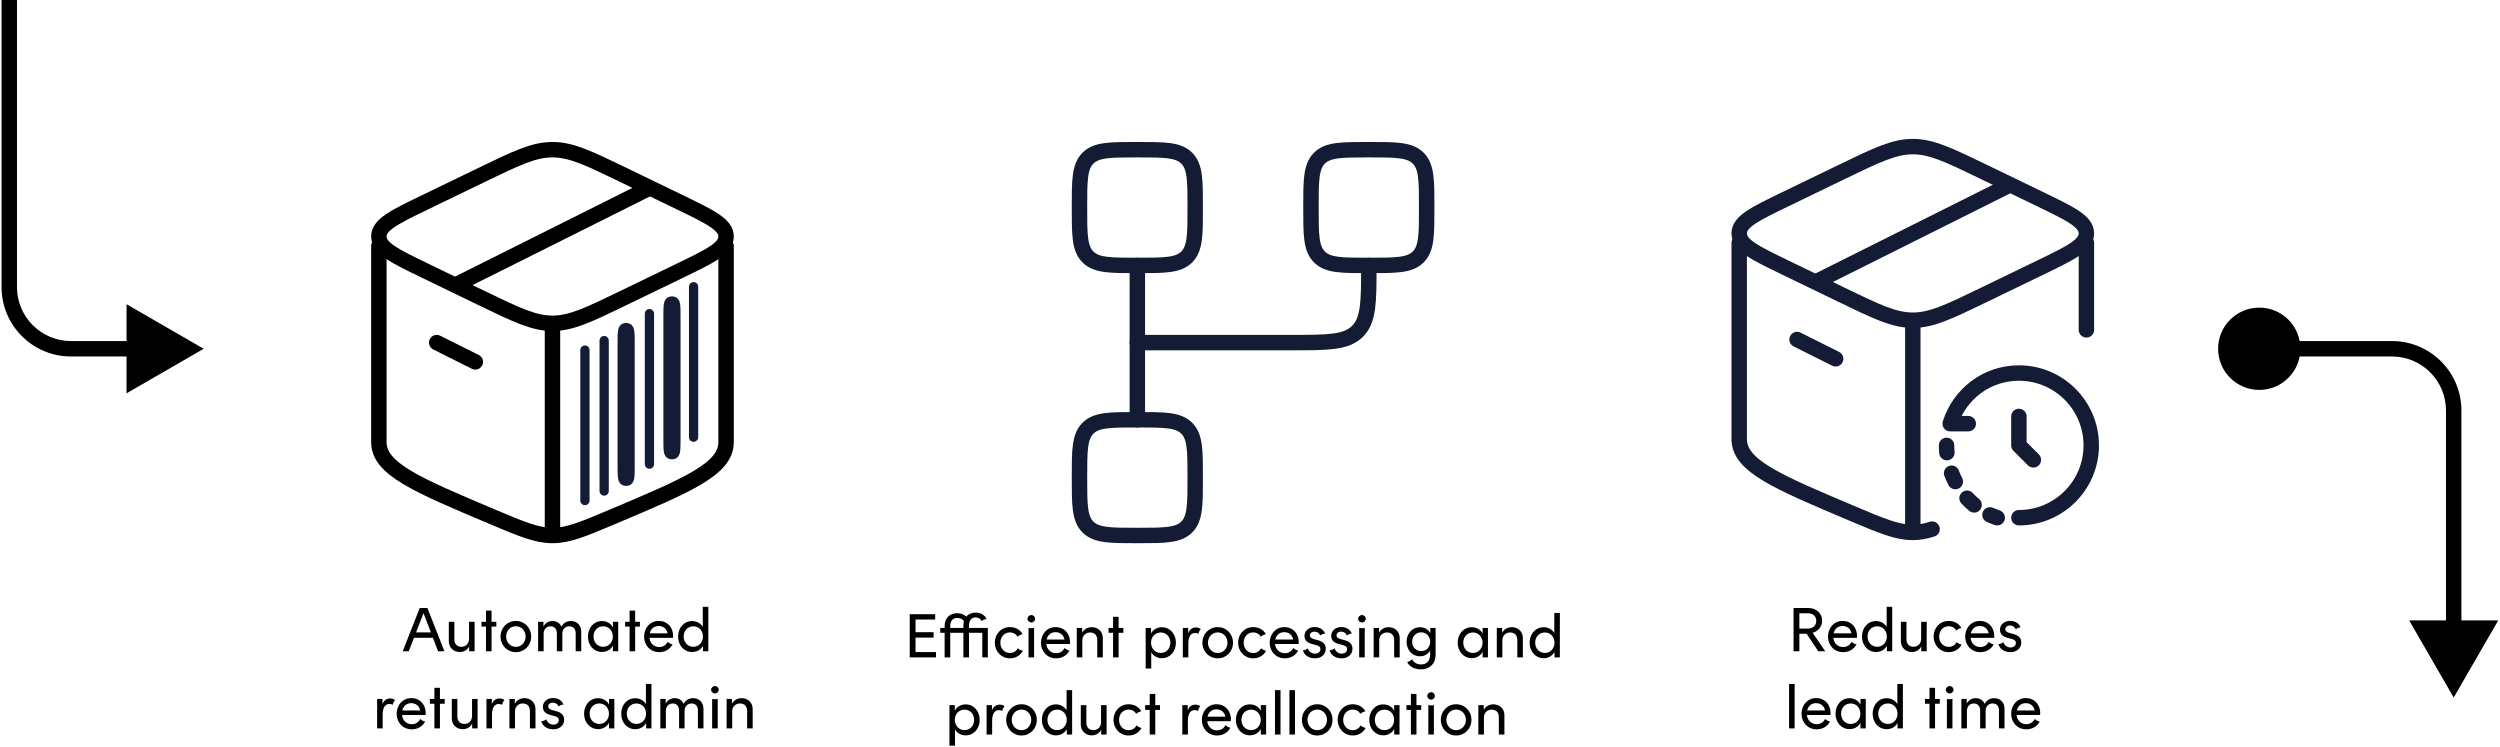 <svg width="810" height="242" viewBox="0 0 810 242" fill="none" xmlns="http://www.w3.org/2000/svg">
<path d="M138.488 197L143.988 211H141.928L140.268 206.64H134.128L132.448 211H130.488L135.988 197H138.488ZM134.808 204.9H139.608L137.248 198.74H137.188L134.808 204.9ZM148.955 211.26C146.975 211.26 145.415 209.82 145.415 207.78V201.46H147.215V207.1C147.215 208.6 148.035 209.56 149.515 209.56C150.935 209.56 151.975 208.48 151.975 206.98V201.46H153.775V208.88V211H152.015V209.44C151.415 210.66 150.195 211.26 148.955 211.26ZM156.007 203.02V201.46H157.467V197.84H159.267V201.46H160.807V203.02H159.267V211H157.467V203.02H156.007ZM167.139 211.3C164.319 211.3 162.179 209.06 162.179 206.24C162.179 203.4 164.319 201.18 167.139 201.18C169.959 201.18 172.099 203.4 172.099 206.24C172.099 209.06 169.959 211.3 167.139 211.3ZM163.979 206.24C163.979 208.08 165.319 209.58 167.139 209.58C168.939 209.58 170.299 208.1 170.299 206.24C170.299 204.38 168.959 202.9 167.139 202.9C165.299 202.9 163.979 204.38 163.979 206.24ZM174.342 203.78V201.46H176.082V203C176.602 201.92 177.682 201.2 178.982 201.2C180.302 201.2 181.382 201.86 181.902 203.04C182.502 201.94 183.542 201.2 184.962 201.2C186.922 201.2 188.322 202.6 188.322 204.6V211H186.522V205.2C186.522 203.82 185.822 202.92 184.402 202.92C183.162 202.92 182.202 203.94 182.202 205.24V211H180.422V205.2C180.422 203.86 179.702 202.92 178.382 202.92C177.082 202.92 176.142 203.94 176.142 205.24V211H174.342V203.78ZM195.059 211.24C192.359 211.24 190.499 209.02 190.499 206.24C190.499 203.44 192.359 201.22 195.059 201.22C196.479 201.22 197.959 201.94 198.579 203.32V201.46H200.299V208.88V211H198.579V209.14C197.959 210.52 196.479 211.24 195.059 211.24ZM192.299 206.24C192.299 208.08 193.579 209.56 195.439 209.56C197.279 209.56 198.559 208.08 198.559 206.24C198.559 204.4 197.279 202.92 195.439 202.92C193.559 202.92 192.299 204.38 192.299 206.24ZM202.53 203.02V201.46H203.99V197.84H205.79V201.46H207.33V203.02H205.79V211H203.99V203.02H202.53ZM213.562 211.3C210.702 211.3 208.682 209.06 208.682 206.26C208.682 203.46 210.622 201.18 213.422 201.18C216.462 201.18 218.342 203.64 218.062 206.66H210.422C210.602 208.42 211.862 209.64 213.582 209.64C214.862 209.64 215.822 208.96 216.302 207.98H216.362C216.742 208.36 217.362 208.68 217.882 208.78L217.902 208.82C217.002 210.44 215.462 211.3 213.562 211.3ZM210.522 205.2H216.302C216.002 203.74 214.922 202.82 213.402 202.82C211.902 202.82 210.842 203.76 210.522 205.2ZM227.778 211C227.778 210.42 227.758 209.84 227.758 209.24C227.078 210.54 225.678 211.26 224.258 211.26C221.558 211.26 219.698 209.04 219.698 206.24C219.698 203.44 221.558 201.22 224.258 201.22C225.638 201.22 226.998 201.9 227.698 203.12V196.6H229.498V208.88V211H227.778ZM221.498 206.24C221.498 208.08 222.798 209.56 224.638 209.56C226.458 209.56 227.758 208.08 227.758 206.24C227.758 204.38 226.478 202.92 224.638 202.92C222.778 202.92 221.498 204.38 221.498 206.24ZM122.184 228.94V226.46H123.924V228.14C124.324 227.06 125.184 226.3 126.384 226.3C127.144 226.3 127.664 226.52 127.984 226.8L128.004 226.84C127.644 227.2 127.344 227.8 127.264 228.32L127.224 228.34C126.964 228.18 126.624 228.08 126.164 228.08C124.564 228.08 123.984 229.68 123.984 231.52V236H122.184V228.94ZM133.396 236.3C130.536 236.3 128.516 234.06 128.516 231.26C128.516 228.46 130.456 226.18 133.256 226.18C136.296 226.18 138.176 228.64 137.896 231.66H130.256C130.436 233.42 131.696 234.64 133.416 234.64C134.696 234.64 135.656 233.96 136.136 232.98H136.196C136.576 233.36 137.196 233.68 137.716 233.78L137.736 233.82C136.836 235.44 135.296 236.3 133.396 236.3ZM130.356 230.2H136.136C135.836 228.74 134.756 227.82 133.236 227.82C131.736 227.82 130.676 228.76 130.356 230.2ZM139.279 228.02V226.46H140.739V222.84H142.539V226.46H144.079V228.02H142.539V236H140.739V228.02H139.279ZM149.922 236.26C147.942 236.26 146.382 234.82 146.382 232.78V226.46H148.182V232.1C148.182 233.6 149.002 234.56 150.482 234.56C151.902 234.56 152.942 233.48 152.942 231.98V226.46H154.742V233.88V236H152.982V234.44C152.382 235.66 151.162 236.26 149.922 236.26ZM157.614 228.94V226.46H159.354V228.14C159.754 227.06 160.614 226.3 161.814 226.3C162.574 226.3 163.094 226.52 163.414 226.8L163.434 226.84C163.074 227.2 162.774 227.8 162.694 228.32L162.654 228.34C162.394 228.18 162.054 228.08 161.594 228.08C159.994 228.08 159.414 229.68 159.414 231.52V236H157.614V228.94ZM165.055 228.58V226.46H166.795V228.02C167.395 226.86 168.595 226.2 169.915 226.2C171.935 226.2 173.495 227.64 173.495 229.68V236H171.695V230.36C171.695 228.88 170.895 227.92 169.355 227.92C167.935 227.92 166.855 228.98 166.855 230.46V236H165.055V228.58ZM179.285 236.3C177.165 236.3 175.845 235.2 175.385 233.76L175.405 233.72C175.925 233.68 176.565 233.4 176.965 233.08H177.005C177.205 233.86 178.005 234.78 179.285 234.78C180.405 234.78 181.045 234.14 181.045 233.32C181.045 232.4 180.245 232.16 179.465 231.96L178.505 231.7C176.685 231.24 175.885 230.42 175.885 228.98C175.885 227.46 177.245 226.16 179.145 226.16C181.105 226.16 182.225 227.28 182.545 228.24L182.505 228.28C182.005 228.3 181.385 228.56 181.005 228.88L180.965 228.86C180.685 228.2 180.085 227.66 179.105 227.66C178.165 227.66 177.625 228.22 177.625 228.88C177.625 229.62 178.285 229.9 179.125 230.12L180.025 230.36C181.565 230.76 182.785 231.46 182.785 233.2C182.785 234.94 181.405 236.3 179.285 236.3ZM193.799 236.24C191.099 236.24 189.239 234.02 189.239 231.24C189.239 228.44 191.099 226.22 193.799 226.22C195.219 226.22 196.699 226.94 197.319 228.32V226.46H199.039V233.88V236H197.319V234.14C196.699 235.52 195.219 236.24 193.799 236.24ZM191.039 231.24C191.039 233.08 192.319 234.56 194.179 234.56C196.019 234.56 197.299 233.08 197.299 231.24C197.299 229.4 196.019 227.92 194.179 227.92C192.299 227.92 191.039 229.38 191.039 231.24ZM209.351 236C209.351 235.42 209.331 234.84 209.331 234.24C208.651 235.54 207.251 236.26 205.831 236.26C203.131 236.26 201.271 234.04 201.271 231.24C201.271 228.44 203.131 226.22 205.831 226.22C207.211 226.22 208.571 226.9 209.271 228.12V221.6H211.071V233.88V236H209.351ZM203.071 231.24C203.071 233.08 204.371 234.56 206.211 234.56C208.031 234.56 209.331 233.08 209.331 231.24C209.331 229.38 208.051 227.92 206.211 227.92C204.351 227.92 203.071 229.38 203.071 231.24ZM213.942 228.78V226.46H215.682V228C216.202 226.92 217.282 226.2 218.582 226.2C219.902 226.2 220.982 226.86 221.502 228.04C222.102 226.94 223.142 226.2 224.562 226.2C226.522 226.2 227.922 227.6 227.922 229.6V236H226.122V230.2C226.122 228.82 225.422 227.92 224.002 227.92C222.762 227.92 221.802 228.94 221.802 230.24V236H220.022V230.2C220.022 228.86 219.302 227.92 217.982 227.92C216.682 227.92 215.742 228.94 215.742 230.24V236H213.942V228.78ZM230.739 236V226.46L230.779 226.44C231.279 226.58 231.999 226.58 232.499 226.44L232.539 226.46V236H230.739ZM230.399 223.48C230.399 222.82 230.959 222.28 231.639 222.28C232.319 222.28 232.879 222.82 232.879 223.48C232.879 224.12 232.319 224.68 231.639 224.68C230.959 224.68 230.399 224.12 230.399 223.48ZM235.426 228.58V226.46H237.166V228.02C237.766 226.86 238.966 226.2 240.286 226.2C242.306 226.2 243.866 227.64 243.866 229.68V236H242.066V230.36C242.066 228.88 241.266 227.92 239.726 227.92C238.306 227.92 237.226 228.98 237.226 230.46V236H235.426V228.58Z" fill="black"/>
<path d="M294.756 213V199H302.996V200.74H296.636V204.84H302.496V206.58H296.636V211.26H303.256V213H294.756ZM304.638 205.02V203.46H306.058V202.88C306.058 200.04 307.918 198.68 310.098 198.68C311.478 198.68 312.478 199.18 313.078 199.76C313.818 198.9 314.918 198.48 316.098 198.48C318.098 198.48 319.258 199.6 319.598 200.52L319.578 200.56C319.078 200.6 318.458 200.88 318.078 201.2H318.038C317.758 200.52 317.038 200.04 316.118 200.04C314.898 200.04 313.958 200.8 313.958 202.7V203.46H320.058V213H318.258V205.02H313.958V213H312.138V205.02H307.878V213H306.058V205.02H304.638ZM307.878 203.46H312.138V202.68C312.138 202.14 312.198 201.66 312.318 201.24C311.898 200.62 311.118 200.22 310.158 200.22C308.858 200.22 307.878 200.98 307.878 202.88V203.46ZM327.194 213.3C324.394 213.3 322.314 211.02 322.314 208.24C322.314 205.42 324.394 203.18 327.194 203.18C329.034 203.18 330.514 204.02 331.294 205.44L331.274 205.48C330.734 205.58 330.094 205.9 329.714 206.26H329.654C329.114 205.34 328.254 204.9 327.194 204.9C325.374 204.9 324.114 206.38 324.114 208.24C324.114 210.08 325.374 211.58 327.194 211.58C328.294 211.58 329.174 211.08 329.754 210.08L329.814 210.06C330.194 210.44 330.854 210.76 331.374 210.84L331.394 210.88C330.574 212.36 329.094 213.3 327.194 213.3ZM333.247 213V203.46L333.287 203.44C333.787 203.58 334.507 203.58 335.007 203.44L335.047 203.46V213H333.247ZM332.907 200.48C332.907 199.82 333.467 199.28 334.147 199.28C334.827 199.28 335.387 199.82 335.387 200.48C335.387 201.12 334.827 201.68 334.147 201.68C333.467 201.68 332.907 201.12 332.907 200.48ZM342.154 213.3C339.294 213.3 337.274 211.06 337.274 208.26C337.274 205.46 339.214 203.18 342.014 203.18C345.054 203.18 346.934 205.64 346.654 208.66H339.014C339.194 210.42 340.454 211.64 342.174 211.64C343.454 211.64 344.414 210.96 344.894 209.98H344.954C345.334 210.36 345.954 210.68 346.474 210.78L346.494 210.82C345.594 212.44 344.054 213.3 342.154 213.3ZM339.114 207.2H344.894C344.594 205.74 343.514 204.82 341.994 204.82C340.494 204.82 339.434 205.76 339.114 207.2ZM348.872 205.58V203.46H350.612V205.02C351.212 203.86 352.412 203.2 353.732 203.2C355.752 203.2 357.312 204.64 357.312 206.68V213H355.512V207.36C355.512 205.88 354.712 204.92 353.172 204.92C351.752 204.92 350.672 205.98 350.672 207.46V213H348.872V205.58ZM359.169 205.02V203.46H360.629V199.84H362.429V203.46H363.969V205.02H362.429V213H360.629V205.02H359.169ZM371.196 205.56V203.46H372.916V205.26C373.576 203.98 374.976 203.22 376.456 203.22C379.136 203.22 380.996 205.46 380.996 208.24C380.996 211.04 379.116 213.26 376.456 213.26C375.016 213.26 373.696 212.56 372.996 211.34V216.6H371.196V205.56ZM372.936 208.24C372.936 210.08 374.256 211.56 376.076 211.56C377.916 211.56 379.196 210.08 379.196 208.24C379.196 206.38 377.916 204.92 376.076 204.92C374.216 204.92 372.936 206.4 372.936 208.24ZM383.227 205.94V203.46H384.967V205.14C385.367 204.06 386.227 203.3 387.427 203.3C388.187 203.3 388.707 203.52 389.027 203.8L389.047 203.84C388.687 204.2 388.387 204.8 388.307 205.32L388.267 205.34C388.007 205.18 387.667 205.08 387.207 205.08C385.607 205.08 385.027 206.68 385.027 208.52V213H383.227V205.94ZM394.539 213.3C391.719 213.3 389.579 211.06 389.579 208.24C389.579 205.4 391.719 203.18 394.539 203.18C397.359 203.18 399.499 205.4 399.499 208.24C399.499 211.06 397.359 213.3 394.539 213.3ZM391.379 208.24C391.379 210.08 392.719 211.58 394.539 211.58C396.339 211.58 397.699 210.1 397.699 208.24C397.699 206.38 396.359 204.9 394.539 204.9C392.699 204.9 391.379 206.38 391.379 208.24ZM406.022 213.3C403.222 213.3 401.142 211.02 401.142 208.24C401.142 205.42 403.222 203.18 406.022 203.18C407.862 203.18 409.342 204.02 410.122 205.44L410.102 205.48C409.562 205.58 408.922 205.9 408.542 206.26H408.482C407.942 205.34 407.082 204.9 406.022 204.9C404.202 204.9 402.942 206.38 402.942 208.24C402.942 210.08 404.202 211.58 406.022 211.58C407.122 211.58 408.002 211.08 408.582 210.08L408.642 210.06C409.022 210.44 409.682 210.76 410.202 210.84L410.222 210.88C409.402 212.36 407.922 213.3 406.022 213.3ZM416.256 213.3C413.396 213.3 411.376 211.06 411.376 208.26C411.376 205.46 413.316 203.18 416.116 203.18C419.156 203.18 421.036 205.64 420.756 208.66H413.116C413.296 210.42 414.556 211.64 416.276 211.64C417.556 211.64 418.516 210.96 418.996 209.98H419.056C419.436 210.36 420.056 210.68 420.576 210.78L420.596 210.82C419.696 212.44 418.156 213.3 416.256 213.3ZM413.216 207.2H418.996C418.696 205.74 417.616 204.82 416.096 204.82C414.596 204.82 413.536 205.76 413.216 207.2ZM426.05 213.3C423.93 213.3 422.61 212.2 422.15 210.76L422.17 210.72C422.69 210.68 423.33 210.4 423.73 210.08H423.77C423.97 210.86 424.77 211.78 426.05 211.78C427.17 211.78 427.81 211.14 427.81 210.32C427.81 209.4 427.01 209.16 426.23 208.96L425.27 208.7C423.45 208.24 422.65 207.42 422.65 205.98C422.65 204.46 424.01 203.16 425.91 203.16C427.87 203.16 428.99 204.28 429.31 205.24L429.27 205.28C428.77 205.3 428.15 205.56 427.77 205.88L427.73 205.86C427.45 205.2 426.85 204.66 425.87 204.66C424.93 204.66 424.39 205.22 424.39 205.88C424.39 206.62 425.05 206.9 425.89 207.12L426.79 207.36C428.33 207.76 429.55 208.46 429.55 210.2C429.55 211.94 428.17 213.3 426.05 213.3ZM434.703 213.3C432.583 213.3 431.263 212.2 430.803 210.76L430.823 210.72C431.343 210.68 431.983 210.4 432.383 210.08H432.423C432.623 210.86 433.423 211.78 434.703 211.78C435.823 211.78 436.463 211.14 436.463 210.32C436.463 209.4 435.663 209.16 434.883 208.96L433.923 208.7C432.103 208.24 431.303 207.42 431.303 205.98C431.303 204.46 432.663 203.16 434.563 203.16C436.523 203.16 437.643 204.28 437.963 205.24L437.923 205.28C437.423 205.3 436.803 205.56 436.423 205.88L436.383 205.86C436.103 205.2 435.503 204.66 434.523 204.66C433.583 204.66 433.043 205.22 433.043 205.88C433.043 206.62 433.703 206.9 434.543 207.12L435.443 207.36C436.983 207.76 438.203 208.46 438.203 210.2C438.203 211.94 436.823 213.3 434.703 213.3ZM440.376 213V203.46L440.416 203.44C440.916 203.58 441.636 203.58 442.136 203.44L442.176 203.46V213H440.376ZM440.036 200.48C440.036 199.82 440.596 199.28 441.276 199.28C441.956 199.28 442.516 199.82 442.516 200.48C442.516 201.12 441.956 201.68 441.276 201.68C440.596 201.68 440.036 201.12 440.036 200.48ZM445.063 205.58V203.46H446.803V205.02C447.403 203.86 448.603 203.2 449.923 203.2C451.943 203.2 453.503 204.64 453.503 206.68V213H451.703V207.36C451.703 205.88 450.903 204.92 449.363 204.92C447.943 204.92 446.863 205.98 446.863 207.46V213H445.063V205.58ZM460.394 216.88C458.154 216.88 456.634 215.9 455.934 214.54L455.954 214.5C456.494 214.38 457.134 214 457.494 213.6L457.554 213.62C457.874 214.4 458.834 215.28 460.414 215.28C462.174 215.28 463.354 214.18 463.354 212.14V210.78C462.694 211.98 461.474 212.64 460.054 212.64C457.534 212.64 455.734 210.54 455.734 207.92C455.734 205.32 457.534 203.22 460.054 203.22C461.554 203.22 462.794 203.96 463.414 205.16V203.46H465.134V212.14C465.134 215.3 462.934 216.88 460.394 216.88ZM457.534 207.92C457.534 209.6 458.714 210.96 460.454 210.96C462.194 210.96 463.374 209.62 463.374 207.92C463.374 206.24 462.174 204.88 460.454 204.88C458.694 204.88 457.534 206.26 457.534 207.92ZM476.854 213.24C474.154 213.24 472.294 211.02 472.294 208.24C472.294 205.44 474.154 203.22 476.854 203.22C478.274 203.22 479.754 203.94 480.374 205.32V203.46H482.094V210.88V213H480.374V211.14C479.754 212.52 478.274 213.24 476.854 213.24ZM474.094 208.24C474.094 210.08 475.374 211.56 477.234 211.56C479.074 211.56 480.354 210.08 480.354 208.24C480.354 206.4 479.074 204.92 477.234 204.92C475.354 204.92 474.094 206.38 474.094 208.24ZM484.965 205.58V203.46H486.705V205.02C487.305 203.86 488.505 203.2 489.825 203.2C491.845 203.2 493.405 204.64 493.405 206.68V213H491.605V207.36C491.605 205.88 490.805 204.92 489.265 204.92C487.845 204.92 486.765 205.98 486.765 207.46V213H484.965V205.58ZM503.675 213C503.675 212.42 503.655 211.84 503.655 211.24C502.975 212.54 501.575 213.26 500.155 213.26C497.455 213.26 495.595 211.04 495.595 208.24C495.595 205.44 497.455 203.22 500.155 203.22C501.535 203.22 502.895 203.9 503.595 205.12V198.6H505.395V210.88V213H503.675ZM497.395 208.24C497.395 210.08 498.695 211.56 500.535 211.56C502.355 211.56 503.655 210.08 503.655 208.24C503.655 206.38 502.375 204.92 500.535 204.92C498.675 204.92 497.395 206.38 497.395 208.24ZM307.622 230.56V228.46H309.342V230.26C310.002 228.98 311.402 228.22 312.882 228.22C315.562 228.22 317.422 230.46 317.422 233.24C317.422 236.04 315.542 238.26 312.882 238.26C311.442 238.26 310.122 237.56 309.422 236.34V241.6H307.622V230.56ZM309.362 233.24C309.362 235.08 310.682 236.56 312.502 236.56C314.342 236.56 315.622 235.08 315.622 233.24C315.622 231.38 314.342 229.92 312.502 229.92C310.642 229.92 309.362 231.4 309.362 233.24ZM319.653 230.94V228.46H321.393V230.14C321.793 229.06 322.653 228.3 323.853 228.3C324.613 228.3 325.133 228.52 325.453 228.8L325.473 228.84C325.113 229.2 324.813 229.8 324.733 230.32L324.693 230.34C324.433 230.18 324.093 230.08 323.633 230.08C322.033 230.08 321.453 231.68 321.453 233.52V238H319.653V230.94ZM330.965 238.3C328.145 238.3 326.005 236.06 326.005 233.24C326.005 230.4 328.145 228.18 330.965 228.18C333.785 228.18 335.925 230.4 335.925 233.24C335.925 236.06 333.785 238.3 330.965 238.3ZM327.805 233.24C327.805 235.08 329.145 236.58 330.965 236.58C332.765 236.58 334.125 235.1 334.125 233.24C334.125 231.38 332.785 229.9 330.965 229.9C329.125 229.9 327.805 231.38 327.805 233.24ZM345.648 238C345.648 237.42 345.628 236.84 345.628 236.24C344.948 237.54 343.548 238.26 342.128 238.26C339.428 238.26 337.568 236.04 337.568 233.24C337.568 230.44 339.428 228.22 342.128 228.22C343.508 228.22 344.868 228.9 345.568 230.12V223.6H347.368V235.88V238H345.648ZM339.368 233.24C339.368 235.08 340.668 236.56 342.508 236.56C344.328 236.56 345.628 235.08 345.628 233.24C345.628 231.38 344.348 229.92 342.508 229.92C340.648 229.92 339.368 231.38 339.368 233.24ZM353.719 238.26C351.739 238.26 350.179 236.82 350.179 234.78V228.46H351.979V234.1C351.979 235.6 352.799 236.56 354.279 236.56C355.699 236.56 356.739 235.48 356.739 233.98V228.46H358.539V235.88V238H356.779V236.44C356.179 237.66 354.959 238.26 353.719 238.26ZM365.651 238.3C362.851 238.3 360.771 236.02 360.771 233.24C360.771 230.42 362.851 228.18 365.651 228.18C367.491 228.18 368.971 229.02 369.751 230.44L369.731 230.48C369.191 230.58 368.551 230.9 368.171 231.26H368.111C367.571 230.34 366.711 229.9 365.651 229.9C363.831 229.9 362.571 231.38 362.571 233.24C362.571 235.08 363.831 236.58 365.651 236.58C366.751 236.58 367.631 236.08 368.211 235.08L368.271 235.06C368.651 235.44 369.311 235.76 369.831 235.84L369.851 235.88C369.031 237.36 367.551 238.3 365.651 238.3ZM371.044 230.02V228.46H372.504V224.84H374.304V228.46H375.844V230.02H374.304V238H372.504V230.02H371.044ZM383.071 230.94V228.46H384.811V230.14C385.211 229.06 386.071 228.3 387.271 228.3C388.031 228.3 388.551 228.52 388.871 228.8L388.891 228.84C388.531 229.2 388.231 229.8 388.151 230.32L388.111 230.34C387.851 230.18 387.511 230.08 387.051 230.08C385.451 230.08 384.871 231.68 384.871 233.52V238H383.071V230.94ZM394.283 238.3C391.423 238.3 389.403 236.06 389.403 233.26C389.403 230.46 391.343 228.18 394.143 228.18C397.183 228.18 399.063 230.64 398.783 233.66H391.143C391.323 235.42 392.583 236.64 394.303 236.64C395.583 236.64 396.543 235.96 397.023 234.98H397.083C397.463 235.36 398.083 235.68 398.603 235.78L398.623 235.82C397.723 237.44 396.183 238.3 394.283 238.3ZM391.243 232.2H397.023C396.723 230.74 395.643 229.82 394.123 229.82C392.623 229.82 391.563 230.76 391.243 232.2ZM404.979 238.24C402.279 238.24 400.419 236.02 400.419 233.24C400.419 230.44 402.279 228.22 404.979 228.22C406.399 228.22 407.879 228.94 408.499 230.32V228.46H410.219V235.88V238H408.499V236.14C407.879 237.52 406.399 238.24 404.979 238.24ZM402.219 233.24C402.219 235.08 403.499 236.56 405.359 236.56C407.199 236.56 408.479 235.08 408.479 233.24C408.479 231.4 407.199 229.92 405.359 229.92C403.479 229.92 402.219 231.38 402.219 233.24ZM413.09 238V223.6H414.89V238H413.09ZM417.778 238V223.6H419.578V238H417.778ZM426.785 238.3C423.965 238.3 421.825 236.06 421.825 233.24C421.825 230.4 423.965 228.18 426.785 228.18C429.605 228.18 431.745 230.4 431.745 233.24C431.745 236.06 429.605 238.3 426.785 238.3ZM423.625 233.24C423.625 235.08 424.965 236.58 426.785 236.58C428.585 236.58 429.945 235.1 429.945 233.24C429.945 231.38 428.605 229.9 426.785 229.9C424.945 229.9 423.625 231.38 423.625 233.24ZM438.268 238.3C435.468 238.3 433.388 236.02 433.388 233.24C433.388 230.42 435.468 228.18 438.268 228.18C440.108 228.18 441.588 229.02 442.368 230.44L442.348 230.48C441.808 230.58 441.168 230.9 440.788 231.26H440.728C440.188 230.34 439.328 229.9 438.268 229.9C436.448 229.9 435.188 231.38 435.188 233.24C435.188 235.08 436.448 236.58 438.268 236.58C439.368 236.58 440.248 236.08 440.828 235.08L440.888 235.06C441.268 235.44 441.928 235.76 442.448 235.84L442.468 235.88C441.648 237.36 440.168 238.3 438.268 238.3ZM448.202 238.24C445.502 238.24 443.642 236.02 443.642 233.24C443.642 230.44 445.502 228.22 448.202 228.22C449.622 228.22 451.102 228.94 451.722 230.32V228.46H453.442V235.88V238H451.722V236.14C451.102 237.52 449.622 238.24 448.202 238.24ZM445.442 233.24C445.442 235.08 446.722 236.56 448.582 236.56C450.422 236.56 451.702 235.08 451.702 233.24C451.702 231.4 450.422 229.92 448.582 229.92C446.702 229.92 445.442 231.38 445.442 233.24ZM455.673 230.02V228.46H457.133V224.84H458.933V228.46H460.473V230.02H458.933V238H457.133V230.02H455.673ZM462.778 238V228.46L462.818 228.44C463.318 228.58 464.038 228.58 464.538 228.44L464.578 228.46V238H462.778ZM462.438 225.48C462.438 224.82 462.998 224.28 463.678 224.28C464.358 224.28 464.918 224.82 464.918 225.48C464.918 226.12 464.358 226.68 463.678 226.68C462.998 226.68 462.438 226.12 462.438 225.48ZM471.785 238.3C468.965 238.3 466.825 236.06 466.825 233.24C466.825 230.4 468.965 228.18 471.785 228.18C474.605 228.18 476.745 230.4 476.745 233.24C476.745 236.06 474.605 238.3 471.785 238.3ZM468.625 233.24C468.625 235.08 469.965 236.58 471.785 236.58C473.585 236.58 474.945 235.1 474.945 233.24C474.945 231.38 473.605 229.9 471.785 229.9C469.945 229.9 468.625 231.38 468.625 233.24ZM478.989 230.58V228.46H480.729V230.02C481.329 228.86 482.529 228.2 483.849 228.2C485.869 228.2 487.429 229.64 487.429 231.68V238H485.629V232.36C485.629 230.88 484.829 229.92 483.289 229.92C481.869 229.92 480.789 230.98 480.789 232.46V238H478.989V230.58Z" fill="black"/>
<path d="M581.113 211V197H586.013C588.493 197 590.373 198.76 590.373 201.06C590.373 203.04 589.073 204.58 587.293 205.02L591.373 211H589.113L585.333 205.32H582.993V211H581.113ZM582.993 203.66H585.753C587.153 203.66 588.473 202.84 588.473 201.16C588.473 199.5 587.173 198.7 585.793 198.7H582.993V203.66ZM597.144 211.3C594.284 211.3 592.264 209.06 592.264 206.26C592.264 203.46 594.204 201.18 597.004 201.18C600.044 201.18 601.924 203.64 601.644 206.66H594.004C594.184 208.42 595.444 209.64 597.164 209.64C598.444 209.64 599.404 208.96 599.884 207.98H599.944C600.324 208.36 600.944 208.68 601.464 208.78L601.484 208.82C600.584 210.44 599.044 211.3 597.144 211.3ZM594.104 205.2H599.884C599.584 203.74 598.504 202.82 596.984 202.82C595.484 202.82 594.424 203.76 594.104 205.2ZM611.36 211C611.36 210.42 611.34 209.84 611.34 209.24C610.66 210.54 609.26 211.26 607.84 211.26C605.14 211.26 603.28 209.04 603.28 206.24C603.28 203.44 605.14 201.22 607.84 201.22C609.22 201.22 610.58 201.9 611.28 203.12V196.6H613.08V208.88V211H611.36ZM605.08 206.24C605.08 208.08 606.38 209.56 608.22 209.56C610.04 209.56 611.34 208.08 611.34 206.24C611.34 204.38 610.06 202.92 608.22 202.92C606.36 202.92 605.08 204.38 605.08 206.24ZM619.432 211.26C617.452 211.26 615.892 209.82 615.892 207.78V201.46H617.692V207.1C617.692 208.6 618.512 209.56 619.992 209.56C621.412 209.56 622.452 208.48 622.452 206.98V201.46H624.252V208.88V211H622.492V209.44C621.892 210.66 620.672 211.26 619.432 211.26ZM631.364 211.3C628.564 211.3 626.484 209.02 626.484 206.24C626.484 203.42 628.564 201.18 631.364 201.18C633.204 201.18 634.684 202.02 635.464 203.44L635.444 203.48C634.904 203.58 634.264 203.9 633.884 204.26H633.824C633.284 203.34 632.424 202.9 631.364 202.9C629.544 202.9 628.284 204.38 628.284 206.24C628.284 208.08 629.544 209.58 631.364 209.58C632.464 209.58 633.344 209.08 633.924 208.08L633.984 208.06C634.364 208.44 635.024 208.76 635.544 208.84L635.564 208.88C634.744 210.36 633.264 211.3 631.364 211.3ZM641.598 211.3C638.738 211.3 636.718 209.06 636.718 206.26C636.718 203.46 638.658 201.18 641.458 201.18C644.498 201.18 646.378 203.64 646.098 206.66H638.458C638.638 208.42 639.898 209.64 641.618 209.64C642.898 209.64 643.858 208.96 644.338 207.98H644.398C644.778 208.36 645.398 208.68 645.918 208.78L645.938 208.82C645.038 210.44 643.498 211.3 641.598 211.3ZM638.558 205.2H644.338C644.038 203.74 642.958 202.82 641.438 202.82C639.938 202.82 638.877 203.76 638.558 205.2ZM651.392 211.3C649.272 211.3 647.952 210.2 647.492 208.76L647.512 208.72C648.032 208.68 648.672 208.4 649.072 208.08H649.112C649.312 208.86 650.112 209.78 651.392 209.78C652.512 209.78 653.152 209.14 653.152 208.32C653.152 207.4 652.352 207.16 651.572 206.96L650.612 206.7C648.792 206.24 647.992 205.42 647.992 203.98C647.992 202.46 649.352 201.16 651.252 201.16C653.212 201.16 654.332 202.28 654.652 203.24L654.612 203.28C654.112 203.3 653.492 203.56 653.112 203.88L653.072 203.86C652.792 203.2 652.192 202.66 651.212 202.66C650.272 202.66 649.732 203.22 649.732 203.88C649.732 204.62 650.392 204.9 651.232 205.12L652.132 205.36C653.672 205.76 654.892 206.46 654.892 208.2C654.892 209.94 653.512 211.3 651.392 211.3ZM579.663 236V221.6H581.463V236H579.663ZM588.57 236.3C585.71 236.3 583.69 234.06 583.69 231.26C583.69 228.46 585.63 226.18 588.43 226.18C591.47 226.18 593.35 228.64 593.07 231.66H585.43C585.61 233.42 586.87 234.64 588.59 234.64C589.87 234.64 590.83 233.96 591.31 232.98H591.37C591.75 233.36 592.37 233.68 592.89 233.78L592.91 233.82C592.01 235.44 590.47 236.3 588.57 236.3ZM585.53 230.2H591.31C591.01 228.74 589.93 227.82 588.41 227.82C586.91 227.82 585.85 228.76 585.53 230.2ZM599.266 236.24C596.566 236.24 594.706 234.02 594.706 231.24C594.706 228.44 596.566 226.22 599.266 226.22C600.686 226.22 602.166 226.94 602.786 228.32V226.46H604.506V233.88V236H602.786V234.14C602.166 235.52 600.686 236.24 599.266 236.24ZM596.506 231.24C596.506 233.08 597.786 234.56 599.646 234.56C601.486 234.56 602.766 233.08 602.766 231.24C602.766 229.4 601.486 227.92 599.646 227.92C597.766 227.92 596.506 229.38 596.506 231.24ZM614.818 236C614.818 235.42 614.798 234.84 614.798 234.24C614.118 235.54 612.718 236.26 611.298 236.26C608.598 236.26 606.738 234.04 606.738 231.24C606.738 228.44 608.598 226.22 611.298 226.22C612.678 226.22 614.038 226.9 614.738 228.12V221.6H616.538V233.88V236H614.818ZM608.538 231.24C608.538 233.08 609.838 234.56 611.678 234.56C613.498 234.56 614.798 233.08 614.798 231.24C614.798 229.38 613.518 227.92 611.678 227.92C609.818 227.92 608.538 229.38 608.538 231.24ZM623.691 228.02V226.46H625.151V222.84H626.951V226.46H628.491V228.02H626.951V236H625.151V228.02H623.691ZM630.795 236V226.46L630.835 226.44C631.335 226.58 632.055 226.58 632.555 226.44L632.595 226.46V236H630.795ZM630.455 223.48C630.455 222.82 631.015 222.28 631.695 222.28C632.375 222.28 632.935 222.82 632.935 223.48C632.935 224.12 632.375 224.68 631.695 224.68C631.015 224.68 630.455 224.12 630.455 223.48ZM635.483 228.78V226.46H637.223V228C637.743 226.92 638.823 226.2 640.123 226.2C641.443 226.2 642.523 226.86 643.043 228.04C643.643 226.94 644.683 226.2 646.103 226.2C648.063 226.2 649.463 227.6 649.463 229.6V236H647.663V230.2C647.663 228.82 646.963 227.92 645.543 227.92C644.303 227.92 643.343 228.94 643.343 230.24V236H641.563V230.2C641.563 228.86 640.843 227.92 639.523 227.92C638.223 227.92 637.283 228.94 637.283 230.24V236H635.483V228.78ZM656.5 236.3C653.64 236.3 651.62 234.06 651.62 231.26C651.62 228.46 653.56 226.18 656.36 226.18C659.4 226.18 661.28 228.64 661 231.66H653.36C653.54 233.42 654.8 234.64 656.52 234.64C657.8 234.64 658.76 233.96 659.24 232.98H659.3C659.68 233.36 660.3 233.68 660.82 233.78L660.84 233.82C659.94 235.44 658.4 236.3 656.5 236.3ZM653.46 230.2H659.24C658.94 228.74 657.86 227.82 656.34 227.82C654.84 227.82 653.78 228.76 653.46 230.2Z" fill="black"/>
<path d="M179 173.5C173.886 173.5 169.001 171.436 159.231 167.309C134.91 157.035 122.75 151.899 122.75 143.258C122.75 140.839 122.75 98.903 122.75 79.75M179 173.5C184.114 173.5 188.999 171.436 198.769 167.309C223.09 157.035 235.25 151.899 235.25 143.258V79.75M179 173.5L179 106.968" stroke="black" stroke-width="5" stroke-linecap="round" stroke-linejoin="round"/>
<path d="M156.037 96.571L137.779 87.737C127.76 82.888 122.75 80.464 122.75 76.625C122.75 72.786 127.76 70.362 137.779 65.513L156.037 56.679C167.305 51.226 172.939 48.5 179 48.5C185.061 48.5 190.695 51.226 201.963 56.679L220.221 65.513C230.24 70.362 235.25 72.786 235.25 76.625C235.25 80.464 230.24 82.888 220.221 87.737L201.963 96.571C190.695 102.024 185.061 104.75 179 104.75C172.939 104.75 167.305 102.024 156.037 96.571Z" stroke="black" stroke-width="5" stroke-linecap="round" stroke-linejoin="round"/>
<path d="M141.5 111L154 117.25" stroke="black" stroke-width="5" stroke-linecap="round" stroke-linejoin="round"/>
<path d="M210.25 61L147.75 92.25" stroke="black" stroke-width="5" stroke-linecap="round" stroke-linejoin="round"/>
<path d="M202.085 149.339V112.739C202.085 109.864 202.085 108.426 202.199 107.533C202.314 106.639 202.498 106.639 202.867 106.639C203.235 106.639 203.419 106.639 203.534 107.533C203.648 108.426 203.648 109.864 203.648 112.739V149.339C203.648 152.215 203.648 153.653 203.534 154.546C203.419 155.439 203.235 155.439 202.867 155.439C202.498 155.439 202.314 155.439 202.199 154.546C202.085 153.653 202.085 152.215 202.085 149.339Z" fill="black" stroke="#141B34" stroke-width="4" stroke-linecap="round" stroke-linejoin="round"/>
<path d="M216.935 140.728V104.128C216.935 101.252 216.935 99.814 217.049 98.921C217.163 98.028 217.348 98.028 217.716 98.028C218.085 98.028 218.269 98.028 218.383 98.921C218.498 99.814 218.498 101.252 218.498 104.128V140.728C218.498 143.603 218.498 145.041 218.383 145.934C218.269 146.828 218.085 146.828 217.716 146.828C217.348 146.828 217.163 146.828 217.049 145.934C216.935 145.041 216.935 143.603 216.935 140.728Z" fill="black" stroke="#141B34" stroke-width="4" stroke-linecap="round" stroke-linejoin="round"/>
<path d="M189.519 113.428V162.176" stroke="#141B34" stroke-width="3" stroke-linecap="round" stroke-linejoin="round"/>
<path d="M195.748 110.349V159.098" stroke="#141B34" stroke-width="3" stroke-linecap="round" stroke-linejoin="round"/>
<path d="M210.417 101.625V150.374" stroke="#141B34" stroke-width="3" stroke-linecap="round" stroke-linejoin="round"/>
<path d="M224.725 92.902V141.651" stroke="#141B34" stroke-width="3" stroke-linecap="round" stroke-linejoin="round"/>
<path d="M619.75 172.5C614.636 172.5 609.751 170.436 599.981 166.309C575.66 156.035 563.5 150.899 563.5 142.258C563.5 139.839 563.5 97.903 563.5 78.75M619.75 172.5L619.75 105.968M619.75 172.5C621.878 172.5 623.789 172.143 626 171.428M676 78.75V106.875" stroke="#141B34" stroke-width="5" stroke-linecap="round" stroke-linejoin="round"/>
<path d="M596.787 95.571L578.529 86.737C568.51 81.888 563.5 79.464 563.5 75.625C563.5 71.786 568.51 69.362 578.529 64.513L596.787 55.679C608.055 50.226 613.689 47.5 619.75 47.5C625.811 47.5 631.445 50.226 642.713 55.679L660.971 64.513C670.99 69.362 676 71.786 676 75.625C676 79.464 670.99 81.888 660.971 86.737L642.713 95.571C631.445 101.024 625.811 103.75 619.75 103.75C613.689 103.75 608.055 101.024 596.787 95.571Z" stroke="#141B34" stroke-width="5" stroke-linecap="round" stroke-linejoin="round"/>
<path d="M582.25 110L594.75 116.25" stroke="#141B34" stroke-width="5" stroke-linecap="round" stroke-linejoin="round"/>
<path d="M651 60L588.5 91.25" stroke="#141B34" stroke-width="5" stroke-linecap="round" stroke-linejoin="round"/>
<path d="M654.125 167.739C667.069 167.739 677.562 157.246 677.562 144.302C677.562 131.357 667.069 120.864 654.125 120.864C643.63 120.864 634.846 127.761 631.859 137.27H637.719" stroke="#141B34" stroke-width="5" stroke-linecap="round" stroke-linejoin="round"/>
<path d="M654.125 134.927V144.302L658.812 148.989" stroke="#141B34" stroke-width="5" stroke-linecap="round" stroke-linejoin="round"/>
<path d="M630.688 144.302C630.688 145.092 630.723 145.874 630.793 146.645M647.094 167.739C646.293 167.475 645.511 167.168 644.75 166.82M633.522 156.02C633.07 155.149 632.667 154.247 632.316 153.316M637.323 161.426C638.04 162.198 638.804 162.921 639.611 163.589" stroke="#141B34" stroke-width="5" stroke-linecap="round" stroke-linejoin="round"/>
<path d="M349.75 154.75C349.75 163.589 349.75 168.008 352.496 170.754C355.242 173.5 359.661 173.5 368.5 173.5C377.339 173.5 381.758 173.5 384.504 170.754C387.25 168.008 387.25 163.589 387.25 154.75C387.25 145.911 387.25 141.492 384.504 138.746C381.758 136 377.339 136 368.5 136C359.661 136 355.242 136 352.496 138.746C349.75 141.492 349.75 145.911 349.75 154.75Z" stroke="#141B34" stroke-width="5"/>
<path d="M349.75 67.25C349.75 76.089 349.75 80.508 352.496 83.254C355.242 86 359.661 86 368.5 86C377.339 86 381.758 86 384.504 83.254C387.25 80.508 387.25 76.089 387.25 67.25C387.25 58.411 387.25 53.992 384.504 51.246C381.758 48.5 377.339 48.5 368.5 48.5C359.661 48.5 355.242 48.5 352.496 51.246C349.75 53.992 349.75 58.411 349.75 67.25Z" stroke="#141B34" stroke-width="5"/>
<path d="M424.75 67.25C424.75 76.089 424.75 80.508 427.496 83.254C430.242 86 434.661 86 443.5 86C452.339 86 456.758 86 459.504 83.254C462.25 80.508 462.25 76.089 462.25 67.25C462.25 58.411 462.25 53.992 459.504 51.246C456.758 48.5 452.339 48.5 443.5 48.5C434.661 48.5 430.242 48.5 427.496 51.246C424.75 53.992 424.75 58.411 424.75 67.25Z" stroke="#141B34" stroke-width="5"/>
<path d="M368.5 86V136" stroke="#141B34" stroke-width="5" stroke-linecap="round" stroke-linejoin="round"/>
<path d="M368.5 111H418.5C430.285 111 436.178 111 439.839 107.339C443.5 103.678 443.5 97.785 443.5 86" stroke="#141B34" stroke-width="5" stroke-linecap="round" stroke-linejoin="round"/>
<path d="M66 113L41 98.566V127.434L66 113ZM43.5 110.5H23V115.5H43.5V110.5ZM5.5 93V-7.62939e-06H0.5V93H5.5ZM23 110.5C13.335 110.5 5.5 102.665 5.5 93H0.5C0.5 105.426 10.574 115.5 23 115.5V110.5Z" fill="black"/>
<path d="M718.667 113C718.667 120.364 724.636 126.333 732 126.333C739.364 126.333 745.333 120.364 745.333 113C745.333 105.636 739.364 99.667 732 99.667C724.636 99.667 718.667 105.636 718.667 113ZM795 226L809.434 201H780.566L795 226ZM732 115.5H775V110.5H732V115.5ZM792.5 133V203.5H797.5V133H792.5ZM775 115.5C784.665 115.5 792.5 123.335 792.5 133H797.5C797.5 120.574 787.426 110.5 775 110.5V115.5Z" fill="black"/>
</svg>
